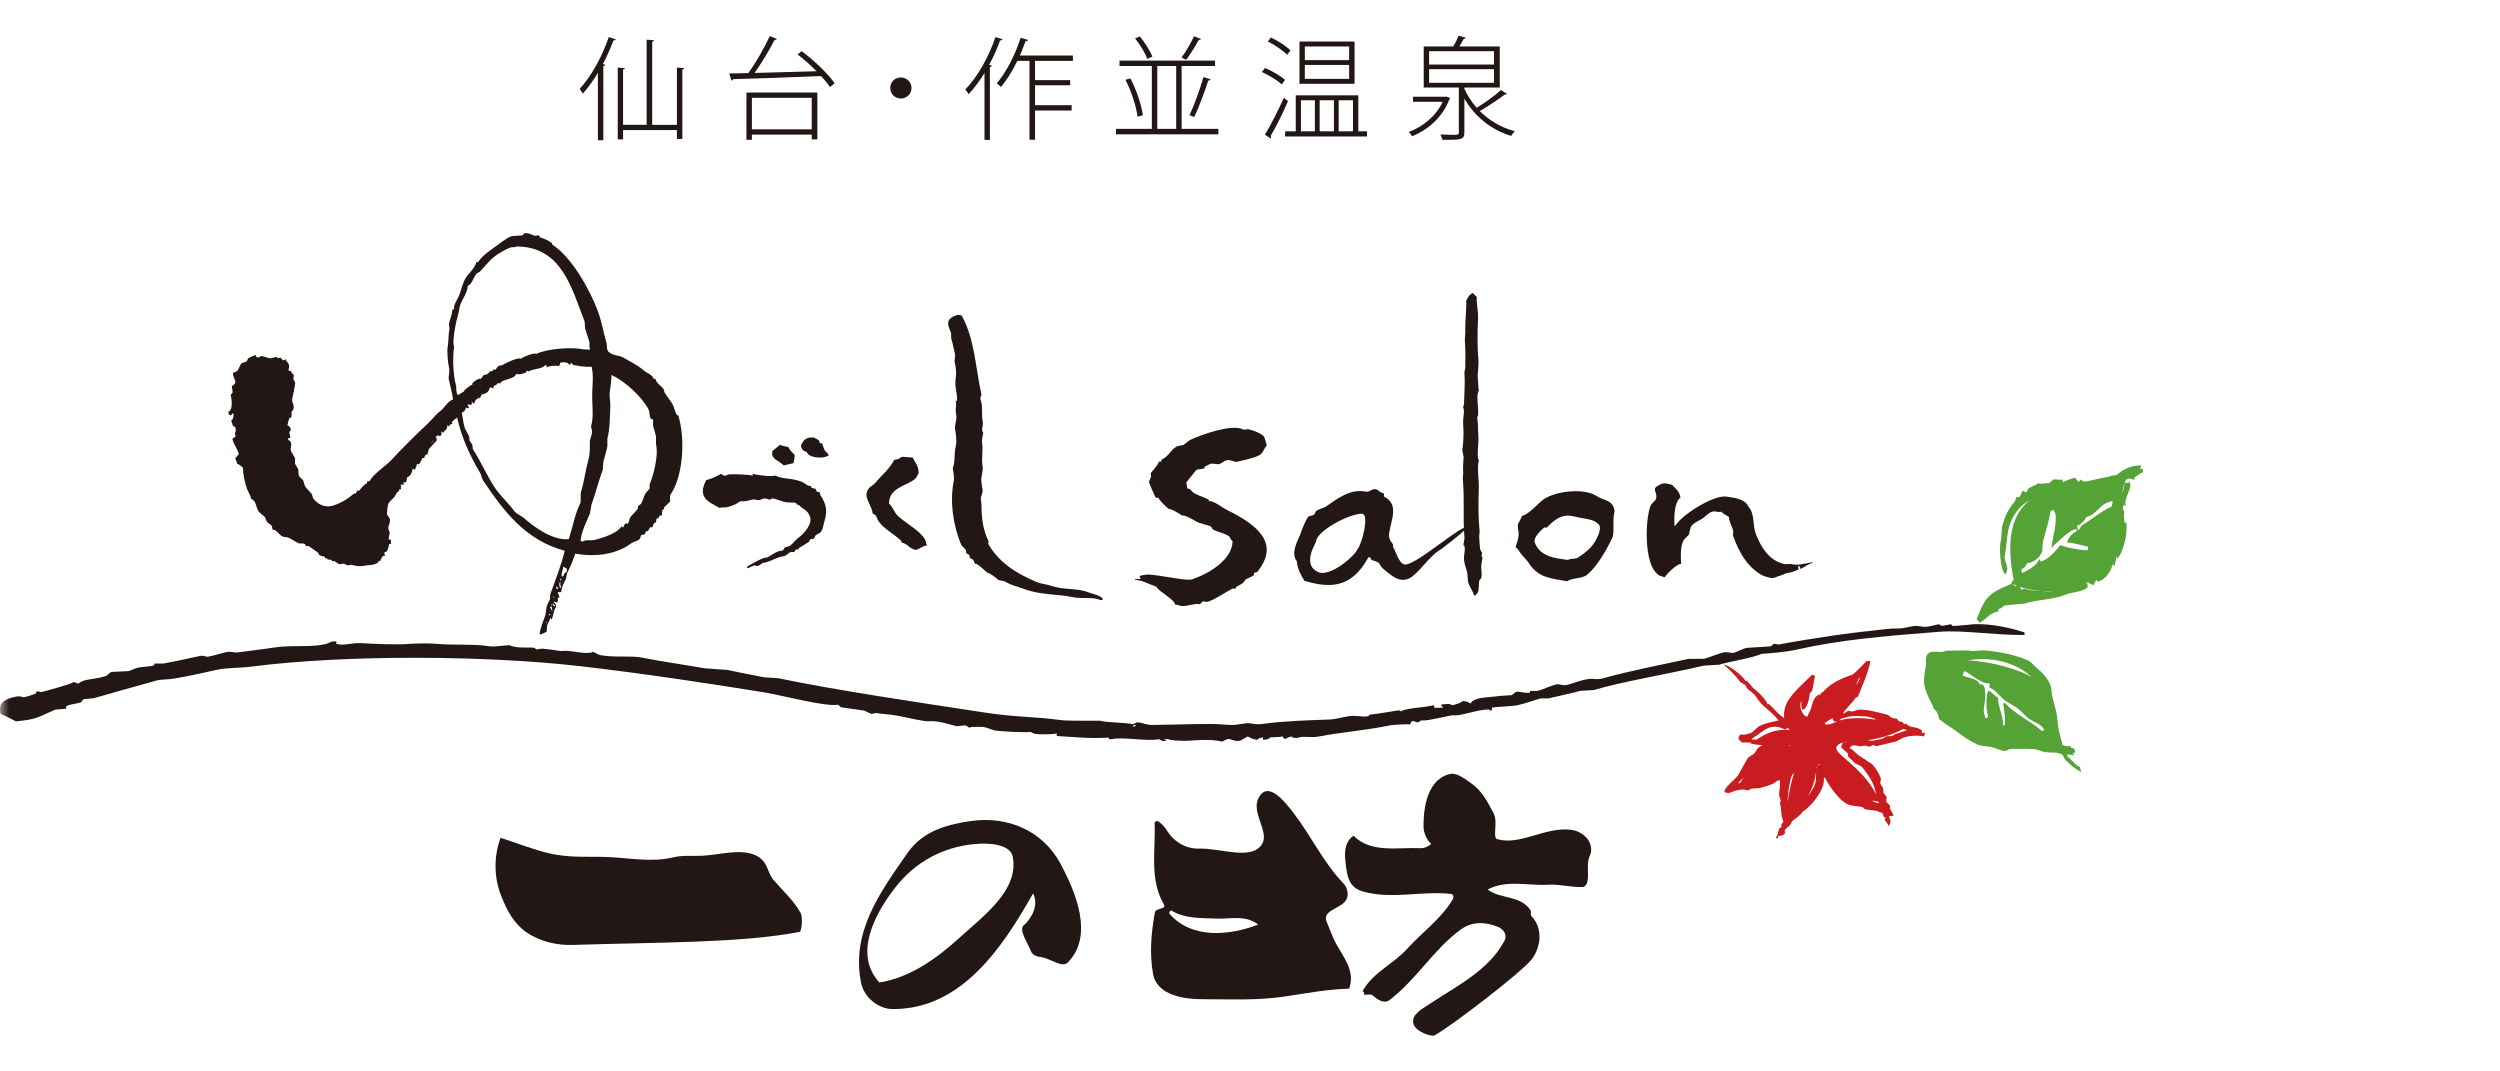 <svg width="140" height="60" viewBox="0 0 140 60" fill="none" xmlns="http://www.w3.org/2000/svg">
<mask id="mask0_2896_2274" style="mask-type:alpha" maskUnits="userSpaceOnUse" x="0" y="0" width="140" height="60">
<rect width="140" height="60" fill="#D9D9D9"/>
</mask>
<g mask="url(#mask0_2896_2274)">
<path d="M64.715 27.851C64.756 27.902 64.834 27.854 64.901 27.888C64.82 27.935 65.351 28.422 65.456 28.508C65.554 28.457 66.079 28.783 66.197 28.874C66.307 28.805 66.86 29.126 66.987 29.201C67.226 29.347 67.562 29.362 67.821 29.495C67.851 29.544 67.88 29.592 67.913 29.642C68.195 29.803 68.523 29.844 68.794 30.007C68.906 30.075 68.898 30.228 69.026 30.3C69.012 31.35 67.686 32.135 66.747 32.444C66.373 32.569 64.401 32.053 64.065 32.204C63.899 32.214 63.91 32.206 63.832 32.276C63.786 32.307 63.856 32.311 63.878 32.422H63.554V32.458C64.077 32.538 64.278 32.683 64.76 32.859C64.888 33.136 65.766 33.551 65.814 33.863C65.939 33.844 66.035 33.924 66.184 33.937C66.448 33.963 66.927 33.777 67.162 33.83H67.207C67.254 33.781 67.3 33.734 67.346 33.683C67.448 33.652 67.515 33.742 67.672 33.685C68.145 33.517 68.59 33.18 69.018 32.961H69.204V32.888C69.328 32.792 69.502 32.734 69.622 32.634C69.68 32.587 69.701 32.495 69.76 32.454C69.888 32.367 70.112 32.3 70.224 32.199V32.09C70.266 32.054 70.377 32.062 70.412 32.019C71.709 30.413 70.391 29.381 68.701 28.554C68.398 28.404 68.076 28.092 67.681 28.042V27.931C67.656 27.991 67.606 27.939 67.59 27.931C67.344 27.812 67.008 27.72 66.801 27.566C66.661 27.46 66.732 27.384 66.475 27.344C66.507 27.23 66.436 27.165 66.431 27.016C66.444 26.998 66.988 26.325 66.988 26.325C67.116 26.247 67.319 26.293 67.453 26.217V26.144C67.516 26.099 67.757 25.98 67.825 25.964C67.884 25.95 68.213 26.007 68.242 26.001C68.361 25.976 68.558 25.816 68.66 25.783C68.897 25.705 69.097 25.894 69.265 25.858C69.515 25.8 70.157 25.679 70.519 25.495C70.733 25.387 70.78 25.108 70.937 24.951C70.932 24.868 70.799 24.476 70.799 24.476C70.712 24.302 70.166 24.085 69.916 24.038C69.814 24.017 69.731 24.104 69.592 24.038C68.955 23.737 67.241 24.347 66.619 24.651C66.51 24.734 66.402 24.82 66.293 24.905C66.16 24.969 66 24.94 65.876 25.013C65.554 25.207 65.419 25.589 65.038 25.741V25.85C64.992 25.85 64.946 25.85 64.9 25.847C64.834 26.063 64.571 26.321 64.434 26.503C64.527 26.655 64.362 26.9 64.34 26.978C64.333 27.007 64.673 27.806 64.71 27.853" fill="#221714"/>
<path d="M81.964 25.575C81.947 25.78 81.915 26.198 81.942 26.474C81.942 26.486 81.912 26.775 81.918 26.835C82.024 28.066 81.912 28.883 82.009 30.114C82.017 30.227 81.934 30.444 81.963 30.562H82.009C82.079 30.931 81.923 31.101 82.009 31.505C82.041 31.665 82.137 31.918 82.168 32.09C82.204 32.284 82.178 32.52 82.237 32.673C82.328 32.907 82.472 33.101 82.558 33.347H82.628C82.667 33.269 82.723 33.236 82.765 33.167C82.829 33.01 82.81 32.649 82.835 32.538C82.856 32.448 82.933 32.427 82.951 32.358C83.01 32.139 82.927 31.813 82.951 31.641C82.966 31.516 83.005 31.394 83.02 31.191C83.091 31.136 82.926 31.25 82.972 31.141C83.014 31.034 82.926 31.095 82.992 31.02V30.931C82.848 30.905 83.061 30.766 82.902 30.831C82.858 30.575 82.848 30.321 82.834 30.067C82.842 29.963 82.851 29.856 82.858 29.752C82.781 28.974 82.784 28.189 82.813 27.37C82.831 26.868 82.701 26.173 82.814 25.799C82.813 25.75 82.772 25.691 82.767 25.664C82.728 25.403 82.78 24.957 82.789 24.765C82.808 24.454 82.756 23.976 82.768 23.777C82.751 23.641 82.738 23.508 82.721 23.373C82.736 23.342 82.752 23.312 82.768 23.283C82.805 22.961 82.706 22.326 82.746 22.071C82.752 22.032 82.811 21.892 82.814 21.846C82.823 21.692 82.757 21.76 82.792 21.666C82.776 21.457 82.761 21.247 82.747 21.036C82.764 20.879 82.817 20.278 82.792 20.094C82.727 19.613 82.732 18.482 82.771 17.848C82.793 17.467 82.665 16.911 82.702 16.636C82.64 16.565 82.551 16.5 82.495 16.41C82.305 16.457 82.204 16.638 82.104 16.857C82.151 16.974 82.034 18.037 82.058 18.433C82.072 18.688 82.017 18.975 82.034 19.152C82.07 19.538 82.066 20.148 82.055 20.589C82.055 20.692 82 20.761 82.009 20.902C82.043 21.367 82.009 21.998 81.984 22.61C81.979 22.758 81.931 22.721 81.938 22.833C82.041 22.974 81.914 23.421 81.938 23.733C81.98 24.302 81.946 24.796 81.889 25.215C81.914 25.334 81.938 25.455 81.96 25.574" fill="#221714"/>
<path d="M85.124 30.943C85.27 31.148 85.495 31.345 85.613 31.53C86.162 32.396 86.92 32.387 87.766 32.551C88.047 32.336 88.598 32.437 88.918 32.157C89.473 31.669 90.002 30.741 90.302 30.081C90.414 29.833 90.294 28.907 90.417 28.665C90.359 27.97 89.825 28.057 89.413 27.779C88.7 27.296 86.918 27.495 86.288 28.084C86.072 28.288 85.472 28.887 85.246 28.877C85.183 29.032 85.09 29.188 85.022 29.318C84.948 29.493 85.055 29.734 85.049 29.92C85.038 30.168 84.942 30.405 84.872 30.641C85.009 30.739 85.024 30.799 85.125 30.943M86.473 29.54C86.522 29.54 86.572 29.54 86.622 29.543C87.534 28.578 87.959 28.912 88.588 29.015C88.87 29.062 89.244 29.099 89.484 29.326C89.733 29.502 89.501 29.985 89.41 30.167C89.152 30.679 88.802 30.933 88.366 31.225C88.211 31.329 87.953 31.256 87.808 31.357C87.036 31.259 86.232 31.158 85.947 30.382C85.838 30.12 86.315 29.669 86.473 29.543" fill="#221714"/>
<path d="M73.052 32.529C74.343 32.902 75.644 33.041 76.629 31.21C76.978 31.239 76.582 31.274 76.849 31.36C76.849 31.406 77.061 31.407 77.061 31.45C77.281 31.485 77.279 31.708 77.449 31.843C77.887 32.191 78.314 32.65 78.898 32.399C79.378 32.19 80.064 31.133 80.569 30.844C80.755 30.74 81.78 29.912 81.805 29.881C81.918 29.731 82.041 29.713 82.184 29.625C82.159 29.55 82.176 29.582 82.145 29.537C81.842 29.365 79.214 31.737 78.644 31.608C78.324 31.536 78.158 30.84 77.997 30.608C78.109 30.418 77.691 30.321 77.802 29.807C77.899 29.126 78.371 28.23 77.499 27.806C77.501 27.748 77.503 27.689 77.504 27.633C77.269 27.591 77.239 27.465 77.09 27.41C76.849 27.32 76.717 27.572 76.508 27.533C75.58 27.353 74.906 27.93 74.247 28.368C74.081 28.479 73.856 28.489 73.704 28.619C73.653 28.665 73.629 28.791 73.576 28.834C73.476 28.861 73.381 28.889 73.284 28.917C73.123 29.074 72.903 29.672 72.854 29.822C72.743 30.169 72.232 30.929 72.622 31.428C72.63 31.808 72.903 32.31 73.052 32.529ZM76.284 28.769C76.698 28.827 76.263 30.482 76.03 30.733C75.911 31.088 74.647 32.207 73.924 32.074C72.791 31.701 73.738 30.341 73.697 30.327C73.729 29.729 75.568 28.758 76.284 28.768" fill="#221714"/>
<path d="M12.979 23.247V23.155H13.044C13.056 23.165 13.066 23.176 13.079 23.185C13.079 23.367 13.052 23.482 12.947 23.56C12.979 23.654 13.013 23.749 13.044 23.843C13.071 23.879 13.154 23.886 13.178 23.937C13.275 24.184 13.068 24.239 13.208 24.406C13.158 24.474 13.104 24.531 13.013 24.561C13.087 24.94 13.295 25.077 13.374 25.438C13.304 25.507 13.245 25.585 13.178 25.654C13.204 25.805 13.258 25.808 13.275 25.967C13.448 26.032 13.478 26.095 13.602 26.186C13.602 26.53 13.706 27.017 13.832 27.376C13.897 27.552 14.039 27.737 14.062 27.937C14.325 28.009 14.336 28.378 14.456 28.594C14.531 28.734 14.706 28.826 14.815 28.938C14.889 29.014 14.885 29.132 14.947 29.221C15.008 29.307 15.15 29.357 15.211 29.437C15.257 29.503 15.228 29.592 15.275 29.656C15.307 29.699 15.361 29.659 15.407 29.689C15.533 29.773 15.662 29.959 15.8 30.033C15.935 30.102 16.022 30.043 16.194 30.127C16.341 30.197 16.54 30.335 16.685 30.407C16.819 30.475 16.964 30.392 17.078 30.471C17.104 30.488 17.111 30.575 17.143 30.596C17.175 30.585 17.209 30.574 17.241 30.563C17.352 30.614 17.671 30.85 17.797 30.94C17.83 30.991 17.862 31.044 17.896 31.095C17.991 31.156 18.1 31.126 18.19 31.189C18.202 31.217 18.212 31.253 18.223 31.281C18.254 31.273 18.287 31.26 18.32 31.253V31.314C18.41 31.363 18.518 31.332 18.549 31.345C18.57 31.378 18.594 31.409 18.617 31.439C18.647 31.428 18.681 31.418 18.714 31.409C18.789 31.449 18.913 31.571 19.011 31.595C19.098 31.585 19.183 31.575 19.271 31.564C19.271 31.564 19.406 31.649 19.466 31.658C19.535 31.648 19.6 31.636 19.665 31.627C19.976 31.697 20.121 31.731 20.353 31.688C20.673 31.628 20.97 31.662 21.173 31.5C21.197 31.468 21.194 31.471 21.206 31.408H21.305C21.326 31.268 21.418 31.168 21.467 31.128H21.566C21.566 31.128 21.502 30.988 21.532 30.939C21.576 30.916 21.619 30.895 21.663 30.875C21.742 30.753 21.767 30.588 21.793 30.469H21.892V30.219H21.793C21.783 30.207 21.772 30.198 21.761 30.187C21.783 30.061 21.807 29.936 21.826 29.811C21.793 29.741 21.718 29.618 21.761 29.467C21.785 29.38 21.872 29.224 21.826 29.061C21.793 28.942 21.696 28.874 21.663 28.779C21.698 28.632 21.683 28.335 21.761 28.185C21.837 28.038 22.042 27.915 22.122 27.777C22.21 27.627 22.195 27.574 22.352 27.497V27.403H22.451V27.123C22.517 27.133 22.515 27.131 22.548 27.152H22.613C22.605 27.08 22.605 27.064 22.581 27.026V26.965C22.606 26.998 22.593 26.973 22.613 27.026C22.688 27.016 22.695 27.012 22.743 26.995C22.767 26.903 22.79 26.809 22.811 26.716C22.987 26.684 23.095 26.423 23.106 26.246C23.182 26.275 23.159 26.256 23.202 26.307C23.285 26.267 23.336 26.043 23.336 26.024C23.402 25.914 23.413 26.045 23.464 25.996C23.515 25.949 23.616 25.734 23.662 25.649H23.759C23.775 25.556 23.776 25.545 23.826 25.494C23.879 25.409 23.82 25.463 23.924 25.463C23.956 25.348 24.024 25.254 23.989 25.18C23.989 25.18 24.413 24.707 24.45 24.68C24.452 24.554 24.467 24.508 24.383 24.461C24.43 24.424 24.504 24.406 24.549 24.367H24.58C24.57 24.388 24.558 24.41 24.549 24.431C24.624 24.423 24.64 24.424 24.679 24.399C24.747 24.317 24.729 24.253 24.712 24.212V24.148C24.745 24.18 24.775 24.212 24.811 24.242C24.87 24.145 24.925 24.096 25.006 24.024C25.044 23.971 25.04 23.869 25.039 23.773C25.066 23.812 25.066 23.826 25.073 23.898C25.308 23.78 25.298 23.531 25.563 23.428C25.585 23.375 25.568 23.398 25.596 23.367C25.856 24.547 26.34 25.556 26.874 26.463C26.968 26.621 26.969 26.783 27.07 26.933C28.214 28.625 29.421 30.254 31.625 30.842C31.419 31.698 31.081 32.531 30.806 33.312V33.533C30.766 33.647 30.646 33.852 30.61 33.97C30.588 34.125 30.566 34.282 30.545 34.439C30.424 34.783 30.239 35.195 30.217 35.535C30.312 35.527 30.602 35.391 30.611 35.38C30.622 35.253 30.633 35.13 30.644 35.003C30.71 34.845 30.782 34.791 30.807 34.595C30.838 34.627 30.853 34.651 30.872 34.692C30.986 34.619 30.983 34.151 31.135 34.004C31.135 33.795 31.105 33.816 31.002 33.721C31.014 33.71 31.025 33.7 31.037 33.691C31.141 33.708 31.131 33.717 31.2 33.752C31.254 33.631 31.243 33.633 31.233 33.472H31.33C31.315 33.296 31.259 33.314 31.233 33.159H31.429C31.445 32.865 31.593 32.592 31.69 32.44C31.711 32.325 31.735 32.21 31.756 32.096C31.917 31.783 32.11 31.346 32.215 31C33.373 31.221 34.56 31.021 35.329 30.438C35.466 30.331 35.704 30.309 35.818 30.187C35.875 30.131 35.859 30.016 35.917 29.968C35.972 29.925 36.065 29.951 36.115 29.906C36.152 29.87 36.141 29.781 36.179 29.749H36.278C36.32 29.676 36.365 29.604 36.408 29.53H36.507C36.639 29.432 36.528 29.308 36.735 29.247C36.747 29.177 36.758 29.104 36.768 29.029H36.867C36.888 28.979 36.912 28.925 36.933 28.874H37.062C37.074 28.76 37.084 28.642 37.095 28.53H37.194V28.404C37.235 28.369 37.515 28.108 37.521 28.093C37.552 27.995 37.471 27.808 37.555 27.687C38.251 26.663 38.395 24.595 37.979 23.243C37.896 23.391 37.725 22.756 37.687 22.682C37.559 22.442 37.355 22.213 37.225 21.994C37.178 21.908 37.194 21.811 37.129 21.742C36.971 21.577 36.773 21.463 36.701 21.212H36.605C36.542 20.986 36.211 20.885 36.047 20.743C35.713 20.45 35.307 20.253 34.901 20.023C34.664 19.888 34.424 19.939 34.179 19.772C33.922 19.651 34.028 19.407 33.95 19.148C33.776 18.556 33.701 18.037 33.493 17.459C33.06 16.273 32.03 14.407 30.938 13.707C30.926 13.674 30.914 13.643 30.904 13.613C30.743 13.476 30.403 13.329 30.249 13.3C30.206 13.259 30.214 13.194 30.151 13.174C30.085 13.186 30.019 13.196 29.953 13.207C29.832 13.178 29.532 12.985 29.331 13.082C29.324 13.085 29.288 13.168 29.267 13.174C29.162 13.21 28.777 13.192 28.612 13.238C28.424 13.289 27.837 13.736 27.662 13.865C27.342 14.097 26.985 14.345 26.775 14.678H26.677C26.596 15.022 26.259 15.277 26.087 15.555C25.883 15.884 25.833 16.286 25.663 16.648C25.599 16.781 25.371 17.147 25.433 17.275C25.385 17.351 25.442 17.311 25.335 17.336C25.319 17.635 25.186 17.887 25.139 18.149C25.151 18.233 25.16 18.315 25.172 18.398C25.113 18.681 25.115 19.197 25.074 19.4C25.016 19.67 25.086 20.318 25.139 20.558C25.214 20.894 25.085 21.027 25.139 21.278C25.205 21.586 25.329 22.017 25.368 22.372C25.102 22.433 24.858 22.877 24.647 23.028C24.401 23.204 24.244 23.448 23.991 23.684C23.278 24.355 22.513 25.119 21.895 25.781C21.633 26.061 20.789 26.645 20.714 26.938C20.662 26.948 20.605 26.959 20.552 26.969V27.063C20.352 27.145 20.225 27.35 20.091 27.501C19.996 27.384 19.968 27.587 19.929 27.623C19.886 27.635 19.841 27.645 19.797 27.656C19.452 27.961 19.047 28.194 18.65 28.313C18.116 28.47 17.734 28.169 17.536 27.905C17.515 27.833 17.493 27.759 17.47 27.687C17.364 27.527 17.178 27.389 17.076 27.217C17.043 27.113 17.012 27.009 16.979 26.905C16.925 26.826 16.794 26.745 16.75 26.654C16.685 26.518 16.75 26.396 16.685 26.248C16.653 26.178 16.544 26.031 16.52 25.966V25.653C16.485 25.575 16.316 25.317 16.291 25.248C16.24 25.1 16.374 24.872 16.257 24.715C16.211 24.651 16.163 24.696 16.128 24.59C16.155 24.557 16.14 24.582 16.161 24.528H16.258C16.25 24.352 16.134 24.18 16.292 24.09C16.275 23.926 16.207 23.873 16.096 23.81C16.104 23.746 16.182 23.456 16.195 23.434C16.216 23.398 16.307 23.389 16.327 23.34V23.06C16.333 23.043 16.416 22.966 16.424 22.933C16.51 22.653 16.342 22.585 16.358 22.372C16.366 22.269 16.56 21.523 16.523 21.403C16.516 21.385 16.433 21.256 16.424 21.214C16.435 21.151 16.447 21.089 16.457 21.026C16.425 20.922 16.324 20.919 16.294 20.775H16.195C16.183 20.765 16.174 20.754 16.162 20.745C16.165 20.659 16.165 20.599 16.195 20.556C16.187 20.262 16.049 20.331 15.998 20.119C15.952 20.129 15.886 20.189 15.868 20.182C15.821 20.164 15.742 20.043 15.703 20.027C15.649 20.038 15.595 20.048 15.54 20.058C15.528 20.038 15.518 20.015 15.507 19.995C15.421 19.976 15.207 20.079 15.08 20.058C14.864 20.023 14.635 19.841 14.491 20.027C14.388 20.009 14.395 19.999 14.326 19.963V19.87C14.29 19.879 13.906 20.052 13.901 20.058C13.859 20.105 13.857 20.214 13.802 20.245C13.68 20.319 13.589 20.266 13.508 20.37C13.341 20.589 13.408 20.804 13.048 20.872C13.001 21.19 13.407 21.388 12.982 21.621C12.98 21.736 13.047 21.921 13.015 21.998C12.979 22.069 12.985 22.055 12.917 22.091C12.959 22.304 13.08 22.944 12.786 23.06C12.798 23.177 12.812 23.177 12.849 23.246H12.982L12.979 23.247ZM30.607 34.883H30.574V34.822H30.607V34.883ZM30.869 33.821H30.901V33.882H30.869V33.821ZM30.805 34.445H30.737V34.384H30.805V34.445ZM30.805 34.009C30.826 33.987 30.851 33.966 30.869 33.945C30.944 34.028 30.899 34.109 30.936 34.225C30.867 34.169 30.86 34.075 30.803 34.008M31.067 33.882V33.946H31C30.968 33.876 30.95 33.856 30.936 33.757C30.992 33.811 30.981 33.846 31.067 33.882ZM31.034 33.507C31.008 33.474 31.013 33.478 31 33.413H31.034V33.507ZM31.262 32.977C31.22 32.965 31.175 32.955 31.133 32.941C31.145 32.915 31.152 32.883 31.164 32.849C31.197 32.87 31.23 32.892 31.262 32.914V32.975V32.977ZM31.394 32.915V32.941C31.295 32.823 31.3 32.712 31.361 32.569C31.42 32.676 31.328 32.758 31.427 32.85C31.405 32.905 31.42 32.88 31.394 32.915ZM31.428 32.509C31.348 32.462 31.39 32.515 31.362 32.412H31.428V32.509ZM31.753 31.976C31.68 32.111 31.581 32.054 31.557 32.256C31.524 32.266 31.492 32.278 31.459 32.289V32.256C31.427 32.133 31.519 31.905 31.557 31.726C31.631 31.769 31.669 31.818 31.753 31.848C31.741 31.938 31.723 31.913 31.753 31.974M33.754 26.314C33.764 26.168 33.776 26.023 33.785 25.876C33.859 25.648 33.939 25.291 34.014 25.001V24.564C34.158 24.001 34.146 23.448 34.179 22.75C34.19 22.495 34.113 22.209 34.146 21.968C34.196 21.616 34.236 21.326 34.244 20.999C34.968 21.329 35.913 22.176 36.31 22.909C36.401 23.078 36.341 23.25 36.44 23.439C36.457 23.47 36.559 23.479 36.572 23.503V23.847C36.619 23.998 36.688 24.242 36.735 24.441V24.879C36.895 25.502 36.586 26.628 36.377 27.132V27.35C36.335 27.442 36.195 27.544 36.146 27.63C36.037 27.828 36.013 28.043 35.885 28.225C35.831 28.267 35.775 28.31 35.722 28.351V28.476C35.622 28.649 35.403 28.804 35.295 28.976C35.227 29.084 35.242 29.231 35.163 29.32C35.092 29.347 35.125 29.345 35.065 29.289C34.984 29.359 34.931 29.415 34.902 29.539C34.831 29.51 34.854 29.513 34.804 29.478C34.544 29.871 33.846 30.086 33.331 30.23C33.097 30.294 32.848 30.197 32.64 30.322C32.566 30.312 32.561 30.31 32.51 30.291C32.561 29.754 32.848 29.209 33.034 28.757C33.067 28.581 33.1 28.403 33.132 28.227C33.359 27.632 33.527 26.89 33.756 26.318M33.164 22.343C33.179 22.906 33.241 23.382 33.099 23.874C33.12 23.978 33.142 24.083 33.164 24.187C33.141 24.349 33.03 24.631 33.031 24.717C33.031 24.969 33.05 25.384 32.965 25.688C32.778 26.362 32.728 26.913 32.541 27.533C32.495 27.681 32.537 28.103 32.507 28.16C32.201 28.749 32.07 29.525 31.852 30.192C30.923 30.288 29.841 29.453 29.33 29.003C29.198 28.886 28.906 28.764 28.806 28.628C28.466 28.158 28.006 27.76 27.692 27.283C27.246 26.602 26.933 25.838 26.48 25.155C26.47 25.072 26.459 24.99 26.449 24.906C26.421 24.845 26.308 24.706 26.284 24.656V24.467C26.226 24.313 26.077 24.111 26.02 23.937C25.928 23.65 25.918 23.336 25.858 23.122C25.973 23.048 26.073 22.993 26.086 22.811C26.138 22.846 26.113 22.846 26.185 22.872C26.218 22.847 26.193 22.862 26.251 22.841C26.235 22.747 26.234 22.736 26.185 22.686V22.653C26.309 22.67 26.277 22.606 26.35 22.686C26.46 22.627 26.421 22.602 26.416 22.498C26.495 22.544 26.451 22.491 26.48 22.592H26.546C26.575 22.528 26.634 22.448 26.612 22.436C26.633 22.382 26.727 22.339 26.806 22.28C26.819 22.269 26.829 22.258 26.841 22.248V22.312H26.873C26.91 22.209 26.98 22.108 27.006 22.06C27.036 22.068 27.018 22.05 27.036 22.093C27.217 22.013 27.379 21.976 27.43 21.685C27.496 21.706 27.561 21.728 27.627 21.746V21.716C27.638 21.706 27.649 21.695 27.661 21.685H27.627C27.661 21.562 27.812 21.591 27.889 21.435C27.959 21.461 27.936 21.461 27.988 21.496C28.13 21.191 28.806 21.277 28.906 20.934C29.063 20.994 29.222 20.951 29.428 20.87C29.506 20.842 29.445 20.82 29.525 20.745C29.549 20.766 29.571 20.786 29.592 20.806C29.823 20.651 30.425 20.663 30.542 20.433C30.628 20.468 30.585 20.453 30.607 20.558C30.78 20.496 31.073 20.457 31.296 20.494C31.371 20.386 31.367 20.451 31.362 20.307C31.45 20.307 31.514 20.305 31.558 20.276C31.72 20.322 31.786 20.276 31.885 20.433C31.959 20.396 31.935 20.387 31.984 20.339V20.309C32.089 20.358 31.984 20.326 32.051 20.403C32.188 20.489 32.942 20.578 33.13 20.528C33.269 21.143 33.142 21.655 33.166 22.343M25.661 17.588C25.729 17.369 25.711 17.223 25.79 17.026C25.908 16.739 26.207 16.32 26.184 16.025C26.238 15.982 26.293 15.941 26.348 15.9C26.482 15.72 26.543 15.52 26.674 15.337C26.719 15.276 26.822 15.263 26.872 15.212C27.18 14.894 27.449 14.52 27.82 14.273C28.035 14.132 28.337 13.951 28.575 13.867C28.756 13.803 28.777 13.892 28.905 13.803C31.466 13.8 32.01 16.144 32.736 17.996C32.748 18.13 32.759 18.265 32.767 18.401C32.833 18.615 32.939 18.909 32.997 19.12C33.033 19.249 32.975 19.407 33.03 19.497V19.591C32.931 19.554 32.773 19.588 32.636 19.558C32.05 19.436 30.726 19.503 30.048 19.81C29.847 19.752 29.322 19.975 29.164 20.09C28.997 19.997 28.326 20.326 28.147 20.434C28.068 20.483 27.999 20.451 27.919 20.495C27.847 20.538 27.79 20.671 27.723 20.717C27.691 20.705 27.658 20.696 27.625 20.684C27.615 20.717 27.603 20.748 27.592 20.778H27.495C27.412 20.821 27.342 20.921 27.265 20.964C27.212 20.976 27.156 20.986 27.101 20.997C27.03 21.037 26.994 21.154 26.936 21.216C26.899 21.177 26.74 21.237 26.674 21.28C26.637 21.304 26.47 21.431 26.447 21.466V21.56C26.405 21.509 26.093 21.781 26.02 21.84C26.009 21.85 25.999 21.862 25.989 21.872H26.02C25.99 21.951 25.771 22.026 25.661 22.123C25.512 22.03 25.58 21.753 25.529 21.56C25.376 20.979 25.335 20.069 25.43 19.402C25.292 19.148 25.566 17.88 25.661 17.588ZM25.136 23.686H25.168V23.752H25.136V23.686ZM24.219 24.687H24.284C24.25 24.759 24.228 24.755 24.185 24.814H24.152C24.177 24.739 24.186 24.742 24.219 24.687Z" fill="#221714"/>
<path d="M25.152 23.753V23.688" stroke="#221714" stroke-width="0.35"/>
<path d="M45.089 25.283C45.125 25.305 45.122 25.301 45.188 25.313C45.259 25.653 46.127 25.696 46.334 25.532H46.401C46.376 25.339 46.285 25.36 46.204 25.249C46.112 25.127 46.089 24.915 46.039 24.841C46.01 24.801 45.951 24.844 45.909 24.812C45.869 24.78 45.909 24.724 45.876 24.686C45.806 24.601 45.669 24.567 45.582 24.5C45.379 24.493 45.224 24.502 45.122 24.592C44.971 24.65 44.959 24.801 44.86 24.906C44.862 24.99 44.862 25.05 44.892 25.094C44.928 25.184 45.001 25.245 45.088 25.283" fill="#221714"/>
<path d="M24.284 24.688H24.219C24.186 24.744 24.177 24.741 24.153 24.814H24.185C24.227 24.755 24.25 24.759 24.284 24.688Z" fill="#221714"/>
<path d="M43.878 26.063C44.063 26.023 44.249 25.98 44.436 25.938C44.457 25.773 44.504 25.687 44.502 25.469C44.374 25.357 44.216 25.186 44.139 25.031C44.006 25.004 43.768 24.964 43.682 24.906C43.551 25.018 43.392 25.151 43.258 25.25C43.247 25.369 43.218 25.437 43.258 25.5C43.316 25.756 43.714 25.847 43.878 26.063Z" fill="#221714"/>
<path d="M40.306 28.442C40.377 28.507 40.322 28.395 40.405 28.409C40.651 28.456 40.955 28.344 41.223 28.223C41.279 28.198 41.443 28.053 41.519 28.068C41.724 28.103 41.959 28.014 42.14 27.974C42.245 27.949 42.359 28.013 42.501 28.005C42.613 27.999 42.714 27.907 42.831 27.911C42.911 27.914 43.002 27.965 43.092 27.975C43.212 27.988 43.192 27.892 43.289 27.911C43.509 27.961 43.828 28.098 44.042 28.13C44.156 28.147 44.528 28.133 44.566 28.163C44.658 28.232 44.581 28.267 44.763 28.288C44.797 28.427 45.229 28.55 45.32 28.851C45.585 29.291 44.992 29.914 44.73 30.101C44.563 30.218 44.43 30.412 44.271 30.538C44.183 30.61 43.978 30.639 43.944 30.663C43.911 30.717 43.878 30.77 43.847 30.821C43.748 30.842 43.648 30.863 43.55 30.883C43.366 30.972 43.138 31.122 42.959 31.224C42.797 31.16 41.986 31.637 41.844 31.728V31.821C42.015 31.799 42.04 31.716 42.239 31.666C42.314 31.645 42.372 31.715 42.435 31.696C42.52 31.671 42.662 31.563 42.729 31.508C42.81 31.567 43.445 31.276 43.646 31.197C43.761 31.152 43.905 31.171 44.006 31.103C44.068 31.062 44.201 30.945 44.27 30.916H44.466C44.507 30.89 44.55 30.781 44.596 30.759C44.629 30.77 44.662 30.781 44.694 30.79C44.707 30.759 44.716 30.726 44.728 30.697C44.923 30.572 45.093 30.48 45.284 30.353C45.334 30.321 45.34 30.231 45.383 30.196C45.448 30.185 45.514 30.175 45.579 30.164C45.626 30.128 45.63 30.015 45.678 29.976C45.77 29.904 45.902 29.863 45.94 29.82C46.096 29.638 46.088 29.462 46.168 29.194C46.362 28.573 46.251 28.193 45.94 27.724C45.929 27.674 45.918 27.621 45.907 27.567C45.853 27.557 45.799 27.546 45.743 27.537C45.722 27.486 45.701 27.433 45.678 27.382C45.603 27.331 45.524 27.364 45.448 27.318C45.436 27.288 45.426 27.257 45.416 27.224C45.361 27.214 45.307 27.204 45.25 27.193C45.142 27.137 45.01 27.019 44.889 26.974C44.312 26.753 43.849 26.849 43.414 26.632C43.235 26.714 42.37 26.603 42.171 26.535C42.16 26.568 42.148 26.596 42.136 26.632C42.055 26.589 41.065 26.535 40.795 26.568C40.725 26.576 40.674 26.664 40.533 26.632C40.483 26.617 40.417 26.548 40.371 26.535C40.234 26.639 39.74 26.858 39.55 26.879C39.047 27.843 39.618 28.083 40.304 28.444" fill="#221714"/>
<path d="M49.204 29.197C49.517 29.63 50.065 29.906 50.451 30.27C50.485 30.311 50.477 30.306 50.492 30.391C50.808 30.427 50.934 30.728 51.241 30.786C51.431 30.822 51.608 30.573 51.907 30.546C51.889 30.464 51.896 30.47 51.866 30.427C51.821 29.841 50.553 29.23 50.2 28.801C50.051 28.618 49.974 28.353 49.785 28.205C49.777 27.294 50.829 27.194 51.241 26.817C51.351 26.735 51.365 26.604 51.449 26.5C51.435 26.059 51.243 25.92 51.117 25.625C50.801 25.608 50.671 25.576 50.493 25.586C50.366 25.673 50.311 25.736 50.079 25.746C49.834 26.248 49.315 26.67 49.039 27.016C48.87 27.229 48.626 27.245 48.541 27.571C48.423 27.899 48.834 28.355 48.873 28.761C49.111 28.828 49.082 29.026 49.206 29.197" fill="#221714"/>
<path d="M61.744 33.579H61.777C61.686 33.347 61.216 33.271 60.957 33.173C60.287 32.909 59.623 33.063 58.828 32.794C58.588 32.716 58.3 32.7 58.01 32.578C56.828 32.072 55.94 31.472 55.355 30.483C55.321 30.425 55.379 30.342 55.355 30.294C55.066 29.72 54.964 29.079 54.962 28.261C54.962 28.138 54.916 27.961 54.928 27.885C54.946 27.775 55.045 27.548 55.027 27.448C54.994 27.255 54.928 26.9 54.962 26.728C54.986 26.595 55.058 26.28 55.027 26.133C54.946 25.764 55.068 25.211 54.994 24.759C54.965 24.577 55.073 24.29 55.06 24.226C54.916 24.07 55.089 23.843 55.027 23.571C54.969 23.309 55.023 22.821 54.962 22.567C54.956 22.538 54.895 22.316 54.896 22.287C54.916 22.226 54.94 22.162 54.962 22.099C54.645 20.719 54.584 18.946 53.847 17.66C53.772 17.649 53.696 17.639 53.62 17.627C53.535 17.684 53.402 17.695 53.324 17.753C52.907 18.028 53.164 18.324 53.257 18.658C53.285 18.752 53.237 18.886 53.29 19.034C53.351 19.204 53.425 19.622 53.489 19.879C53.477 20.004 53.467 20.128 53.453 20.253C53.506 20.384 53.576 20.891 53.519 21.191C53.43 21.664 53.656 22.162 53.585 22.445C53.563 22.455 53.542 22.466 53.519 22.476C53.583 22.662 53.5 22.928 53.519 23.039C53.544 23.178 53.569 23.383 53.552 23.477C53.517 23.657 53.453 23.909 53.488 24.071C53.523 24.243 53.596 24.712 53.518 25.009C53.423 25.374 53.505 25.816 53.355 26.228C53.384 26.346 53.444 26.773 53.421 26.884C53.162 28.093 53.394 29.458 53.815 30.483C53.861 30.591 54.019 30.687 54.077 30.795C54.12 30.873 54.094 30.966 54.108 30.98C54.161 31.013 54.218 31.044 54.272 31.074C54.311 31.128 54.301 31.225 54.305 31.232C54.348 31.283 54.456 31.303 54.501 31.357C54.563 31.429 54.547 31.492 54.599 31.576C54.663 31.468 55.285 32.076 55.288 32.078C55.359 32.031 55.825 32.39 55.911 32.483C55.911 32.483 56.235 32.534 56.303 32.577C56.607 32.77 56.964 32.84 57.352 32.983C58.313 33.34 59.097 33.239 60.138 33.45C60.55 33.536 61.304 33.419 61.612 33.608C61.687 33.6 61.706 33.6 61.743 33.578" fill="#221714"/>
<path d="M32.66 27.645V27.689H32.756C32.707 27.652 32.744 27.671 32.66 27.645Z" fill="#221714"/>
<path d="M100.324 31.585C100.247 31.563 100.037 31.622 99.859 31.573C99.029 31.342 98.623 30.631 98.34 29.939C98.125 29.405 98.292 28.794 97.907 28.364C97.719 27.927 97.11 27.88 96.681 27.809C96.002 27.698 94.215 28.791 93.823 29.435C93.804 29.438 93.787 29.438 93.769 29.439C93.746 28.868 93.761 28.151 94.109 27.856C94.026 27.469 93.844 27.383 93.642 27.156C93.505 27.117 93.165 26.983 92.923 27.16C92.409 27.388 92.871 27.557 92.728 27.952C92.69 28.056 92.485 28.2 92.446 28.295C92.116 29.047 92.065 31.547 92.798 32.125C92.883 32.247 93.062 32.28 93.225 32.324C93.381 32.084 93.899 31.589 94.144 31.571C94.113 31.065 94.098 30.588 94.296 30.23C94.392 30.13 94.487 30.033 94.583 29.933C94.613 29.859 94.628 29.554 94.748 29.417C94.897 29.249 95.201 29.144 95.385 29.005C95.526 28.897 95.7 28.69 95.924 28.644C96.088 28.611 96.204 28.705 96.388 28.656C96.492 28.759 96.689 28.881 96.822 28.946C96.819 29.169 96.95 29.395 97.03 29.619C97.101 29.809 97.023 29.92 97.064 30.031C97.38 30.919 97.817 31.675 98.548 32.139C98.707 32.246 98.85 32.279 99.013 32.328C99.188 32.383 99.279 32.379 99.394 32.346C99.425 32.314 99.54 32.303 99.573 32.271C99.677 32.248 99.653 32.234 99.692 32.246C99.724 32.195 99.73 32.305 99.743 32.209C99.944 32.177 99.88 32.152 99.901 32.144C100.076 32.077 100.263 32.077 100.477 31.994C100.619 31.94 100.528 31.958 100.715 31.892C100.694 31.785 100.751 31.841 100.703 31.79C100.701 31.759 100.699 31.729 100.695 31.697C100.802 31.709 100.797 31.701 100.854 31.733C100.871 31.733 100.746 31.671 100.764 31.671C100.734 31.701 100.84 31.794 100.809 31.826C100.811 31.858 100.844 31.824 100.847 31.855C101.057 31.759 101.311 31.536 101.516 31.536C101.494 31.443 101.34 31.533 101.089 31.557C100.822 31.618 100.561 31.657 100.325 31.588" fill="#221714"/>
<path d="M30.799 47.794C31.977 48.069 33.083 47.938 34.216 48.002C35.377 48.069 36.553 48.291 37.712 48.008C38.26 47.879 38.8 47.948 39.305 47.923C40.301 47.878 41.671 47.444 42.5 48.002C43.034 48.361 42.962 48.876 43.339 49.303C43.843 49.885 44.445 50.428 44.825 51.108C44.98 51.383 44.888 52.169 44.782 52.186C41.481 52.817 36.938 52.762 32.035 52.917C31.22 52.939 30.278 52.748 29.5 52.221C28.761 51.717 28.396 50.978 28.097 50.249C27.665 49.207 27.627 48.024 28.032 46.916C28.95 47.214 29.812 47.565 30.797 47.797" fill="#221714"/>
<path d="M54.575 47.268C52.764 47.438 51.231 48.29 50.123 49.715C48.992 51.171 47.782 53.427 49.245 55.018C50.928 54.76 52.439 53.691 53.697 52.543C55.087 51.279 57.066 49.856 56.715 47.985C56.587 47.273 55.404 47.189 54.576 47.268M54.332 45.985C56.481 45.661 58.404 46.566 59.368 48.333C60.276 50.02 61.247 52.396 59.81 53.888C59.47 54.249 58.822 53.637 58.217 53.585C58.06 53.568 57.813 53.476 57.738 53.277C57.572 52.818 57.024 52.077 57.33 51.815C57.728 51.485 58.206 50.689 57.852 50.033C56.149 53.041 53.833 56.548 49.968 56.506C49.207 56.5 48.371 55.872 48.212 54.998C47.678 52.203 49.232 50.032 50.839 47.741C51.669 46.567 52.938 46.191 54.331 45.982" fill="#221714"/>
<path d="M68.156 51.442C67.289 51.403 66.386 51.468 65.589 50.987C65.558 50.975 65.427 51.102 65.502 51.184C66.752 52.593 68.821 52.4 70.456 51.778C69.764 51.224 68.93 51.468 68.154 51.442M65.382 46.558C65.798 47.202 66.476 47.549 67.188 47.522C68.372 47.496 70.081 48.196 70.666 47.282C71.102 46.619 70.095 45.554 70.448 44.758C70.956 43.618 71.953 44.887 72.467 45.565C73.471 46.89 74.102 48.292 75.26 49.503C75.435 49.696 75.55 50.08 75.398 50.373C75.126 50.896 74.004 50.957 74.296 51.624C74.453 52.001 74.611 52.441 74.781 52.774C75.209 53.579 75.923 54.371 75.55 55.364C74.322 55.396 73.149 55.629 71.909 55.809C70.352 56.038 68.825 55.955 67.308 55.955C66.349 55.955 64.784 55.753 64.572 54.542C64.365 53.381 64.465 52.256 64.676 51.087C64.721 50.846 65.338 50.923 65.182 50.654C64.349 49.237 64.726 47.596 64.657 46.103C64.651 46.023 64.778 45.935 64.871 45.999C65.082 46.153 65.244 46.325 65.382 46.56" fill="#221714"/>
<path d="M79.552 47.497C79.797 47.505 79.973 47.393 80.148 47.265C79.882 47.01 79.736 46.648 79.72 46.337C79.694 45.166 79.973 43.556 81.27 43.334C81.573 43.28 82.071 43.624 82.452 43.91C83.038 44.347 83.319 44.95 83.643 45.544C83.903 46.031 83.561 46.915 83.844 46.994C85.138 47.356 86.471 46.321 87.917 46.461C88.751 46.537 89.318 47.272 89.031 47.922C88.804 48.434 89.019 48.929 88.874 49.452C88.84 49.55 88.73 49.666 88.641 49.673C87.988 49.698 87.323 49.504 86.713 49.544C85.58 49.619 84.391 49.242 83.308 49.813C84.029 50.365 85.152 50.122 85.714 50.978C85.769 51.06 85.692 51.239 85.754 51.293C86.416 51.977 86.3 53.007 85.793 53.7C85.282 54.399 81.155 57.56 80.315 57.99C80.196 58.055 79.264 57.804 79.148 57.316C79.029 56.804 79.639 56.503 80.067 56.215C81.676 55.156 83.357 54.337 84.249 52.689C84.418 52.384 84.228 52.05 83.903 51.911C83.151 51.603 82.419 51.596 81.778 52.069C80.228 53.23 79.344 54.831 77.81 56.004C77.529 56.226 77.164 56.004 76.861 55.736C76.766 55.654 76.559 55.71 76.393 55.71C76.431 55.599 76.302 55.509 76.312 55.492C76.874 54.464 78.007 54.004 78.795 53.139C79.658 52.186 80.681 51.48 81.349 50.376C81.406 50.279 81.425 50.078 81.25 50.06C79.57 49.876 77.923 50.392 76.281 49.911C75.491 49.673 75.422 48.957 75.352 48.301C75.289 47.781 75.267 47.19 75.795 46.8C76.794 47.796 78.267 47.439 79.552 47.498" fill="#221714"/>
<path d="M119.999 26.255C119.949 26.252 119.897 26.255 119.846 26.255C119.877 26.17 119.856 26.208 119.897 26.154C119.895 26.125 119.897 26.091 119.897 26.061C119.302 26.054 118.894 26.3 118.518 26.603C118.481 26.611 118.444 26.617 118.406 26.625C118.329 26.608 118.228 26.639 118.132 26.681C117.751 26.759 117.299 26.854 116.818 26.964C116.693 26.968 116.589 26.938 116.516 26.849C116.467 26.892 116.445 26.934 116.412 26.995C116.342 26.927 116.267 26.826 116.207 26.751C116.009 26.78 115.62 26.952 115.54 26.998C115.502 26.944 115.507 26.953 115.49 26.85C115.343 26.897 115.098 26.822 114.977 26.853C114.909 26.918 114.84 26.985 114.772 27.047C114.679 27.078 114.454 27.05 114.259 27.098C114.208 27.081 114.158 27.065 114.106 27.049V27.098C113.976 27.167 113.624 27.321 113.595 27.344C113.554 27.376 113.529 27.518 113.494 27.541C113.397 27.601 113.326 27.469 113.287 27.491C113.183 27.553 113.176 27.767 113.08 27.833C113.031 27.833 112.98 27.836 112.93 27.836C112.856 27.886 112.887 28.012 112.828 28.079C112.479 28.478 112.272 28.899 112.114 29.501C112.096 29.728 112.078 29.957 112.061 30.185C111.932 30.701 112.018 31.865 112.271 32.141V32.192C112.615 31.77 112.194 31.483 112.268 31.114C112.391 30.516 112.366 29.836 112.574 29.304C112.828 28.647 113.214 28.258 113.671 28.008C112.512 28.9 112.387 30.573 112.762 32.453L112.623 32.661C112.623 32.661 112.638 32.669 112.666 32.683C111.368 33.224 111.19 33.378 110.687 34.689C110.787 34.757 110.795 34.753 110.84 34.883C111.239 34.69 111.412 34.306 111.916 34.245V34.099C112.144 34.063 112.138 33.958 112.272 33.902C112.632 33.869 112.989 33.837 113.349 33.801C114.146 33.572 115.088 33.558 115.653 33.307C116.01 33.152 116.532 33.178 116.885 32.914C116.947 32.807 116.905 32.806 116.882 32.67C116.901 32.652 116.915 32.638 116.934 32.621C117.099 32.726 117.052 32.703 117.244 32.767C117.291 32.658 117.345 32.563 117.398 32.472C117.439 32.523 117.416 32.486 117.449 32.57C117.893 32.506 118.217 31.971 118.3 31.63C118.313 31.612 118.325 31.594 118.337 31.573C118.358 31.612 118.362 31.646 118.37 31.737C118.468 31.612 118.481 31.348 118.522 31.149C118.561 31.203 118.555 31.196 118.573 31.297C118.901 30.899 119.107 30.011 119.083 29.583V29.242C119.01 29.268 118.995 29.27 118.977 29.285C118.968 29.156 118.954 29.029 118.938 28.899C118.963 28.723 118.967 28.58 118.888 28.52C118.884 28.498 118.883 28.477 118.88 28.456C118.894 28.276 118.893 28.309 119.029 28.31C118.942 27.787 119.483 27.325 119.23 26.94V26.891C119.184 26.985 119.211 26.926 119.233 27.037C119.147 27.037 119.068 27.037 118.984 27.039C119.005 26.978 119.028 26.923 119.05 26.871C119.129 26.836 119.192 26.81 119.23 26.796C119.286 26.773 119.453 26.89 119.539 26.843V26.745C119.667 26.637 119.838 26.518 120 26.45C119.997 26.385 119.997 26.319 119.997 26.256M112.835 32.824C112.793 32.784 112.749 32.742 112.706 32.703C112.76 32.728 112.841 32.764 112.944 32.803C112.901 32.815 112.866 32.834 112.835 32.824ZM113.346 32.97C113.297 32.987 113.245 33.003 113.194 33.02C113.167 32.969 113.14 32.916 113.114 32.866C113.411 32.964 113.827 33.066 114.324 33.091C114.042 33.081 113.781 33.083 113.347 32.97M114.632 33.116C114.537 33.104 114.455 33.099 114.374 33.095C114.44 33.098 114.505 33.099 114.574 33.099C114.707 33.096 114.818 33.099 114.922 33.102C114.807 33.118 114.707 33.124 114.632 33.116ZM115.394 30.521C115.085 30.859 114.766 31.302 114.267 31.453C114.249 31.35 114.255 31.359 114.217 31.306C114.005 31.703 113.665 31.882 113.243 32.09C113.217 32.016 113.21 32.008 113.192 31.894C113.333 31.811 113.453 31.733 113.499 31.552C113.803 31.517 114.16 31.286 114.267 31.062C114.441 30.861 114.338 30.592 114.419 30.278C114.561 29.737 114.753 29.182 114.826 28.612C115.031 28.594 114.935 28.481 115.031 28.612C115.292 28.981 114.93 30.159 114.882 30.669H114.932C114.932 30.65 114.932 30.633 114.932 30.619C115.191 30.401 115.965 29.595 116.266 29.637C116.304 29.687 116.283 29.651 116.316 29.737C116.081 29.831 115.818 30.106 115.753 30.374C116.171 30.407 116.458 30.514 116.933 30.616V30.811C116.4 30.825 115.461 30.592 115.394 30.521ZM116.832 32.672C116.823 32.66 116.807 32.653 116.792 32.649C116.843 32.623 116.897 32.595 116.954 32.563C116.913 32.601 116.876 32.635 116.832 32.672ZM118.261 28.361C117.656 28.627 117.085 29.134 116.623 29.393C116.499 29.462 116.516 29.614 116.366 29.686C116.348 29.607 116.332 29.526 116.315 29.44C116.431 29.444 116.796 29.131 116.826 28.952C117.471 28.821 117.57 28.15 118.309 28.067C118.292 28.164 118.275 28.262 118.259 28.361M118.843 27.663C118.864 27.445 118.913 27.244 118.974 27.072C118.963 27.222 118.908 27.448 118.843 27.663Z" fill="#55A236"/>
<path d="M107.742 41.013C107.703 41.034 107.697 41.031 107.645 41.07C107.604 40.995 107.604 40.997 107.643 40.92C107.389 40.713 107.186 40.748 106.928 40.67C106.863 40.621 106.795 40.57 106.728 40.523C106.687 40.506 106.647 40.563 106.647 40.563C106.585 40.541 106.591 40.462 106.567 40.449C106.523 40.428 106.369 40.403 106.328 40.378C106.295 40.335 106.263 40.292 106.227 40.247C106.186 40.23 106.04 40.232 105.988 40.214C105.869 40.167 105.767 40.041 105.651 40.011C105.139 39.896 104.618 39.727 104.108 39.741C103.974 39.745 103.875 39.826 103.734 39.844C103.668 39.852 103.56 39.794 103.499 39.811C103.387 39.834 103.327 39.948 103.224 39.966C103.219 39.973 103.212 39.977 103.207 39.983C103.253 39.781 103.76 39.341 103.878 39.126C103.92 39.05 104.033 39.036 104.054 38.99C104.311 38.341 104.616 37.683 104.742 37.041C104.639 36.987 104.621 37.03 104.523 37.024C104.299 37.261 104.041 37.529 103.763 37.768C103.331 37.93 102.683 38.128 102.163 38.667C102.129 38.705 102.1 38.739 102.069 38.775C102.057 38.771 102.046 38.769 102.036 38.765C101.949 38.807 101.953 38.908 101.901 38.937C101.887 38.923 101.875 38.911 101.86 38.898C101.516 39.048 101.487 39.51 101.39 39.746C101.381 39.764 101.37 39.783 101.361 39.802C101.349 39.819 101.341 39.839 101.328 39.852C101.331 39.854 101.328 39.858 101.331 39.862C101.246 40.033 101.209 40.138 101.209 40.138L101.053 40.077C101.053 40.077 100.693 39.711 100.877 39.22C100.866 39.416 100.877 39.621 100.933 39.746C100.967 39.734 101.013 39.711 101.05 39.707C101.287 39.431 101.303 39.112 101.348 38.835C101.35 38.818 101.462 38.732 101.481 38.665C101.556 38.407 101.568 38.12 101.643 37.854C101.593 37.821 101.599 37.819 101.564 37.818C101.535 37.803 101.511 37.793 101.484 37.781C100.947 38.307 100.41 38.766 100.118 39.265C100.083 39.32 100.055 39.386 100.028 39.452C100.009 39.497 99.992 39.54 99.976 39.585C99.976 39.589 99.972 39.595 99.968 39.599C99.968 39.609 99.968 39.617 99.966 39.626C99.912 39.802 99.891 39.985 99.916 40.181C99.909 40.188 99.905 40.193 99.898 40.198C99.628 40.034 99.433 39.785 99.253 39.611C99.203 39.561 99.095 39.45 99.033 39.407C99.025 39.407 98.983 39.48 98.977 39.428C98.956 39.242 98.408 38.691 98.288 38.614C98.051 38.456 97.958 38.172 97.726 38.098C97.599 37.864 96.852 37.249 96.585 37.234C96.578 37.227 96.571 37.222 96.564 37.215C96.557 37.222 96.552 37.227 96.546 37.234C96.896 37.557 97.159 37.797 97.43 38.158C97.495 38.245 97.686 38.315 97.751 38.379C97.768 38.394 97.803 38.494 97.81 38.511C97.915 38.658 98.195 38.814 98.295 38.954C98.403 39.101 98.557 39.351 98.718 39.491C98.864 39.616 99.47 40.136 99.524 40.266C99.551 40.291 99.577 40.316 99.603 40.34C99.229 40.437 98.882 40.472 98.487 40.681C98.365 40.791 98.242 40.9 98.121 41.009C97.935 41.12 97.641 41.16 97.452 41.134C97.359 41.245 97.378 41.284 97.357 41.382C97.419 41.449 97.479 41.517 97.54 41.582C97.713 41.575 97.91 41.576 98.104 41.59C98.079 41.608 98.054 41.623 98.026 41.641C98.216 41.684 98.449 41.711 98.69 41.731C98.577 41.809 98.461 41.846 98.378 41.981C98.34 42.042 98.28 42.178 98.203 42.229C98.087 42.307 97.931 42.358 97.836 42.519C97.674 42.784 97.502 43.132 97.358 43.376C97.229 43.598 96.637 44.041 96.59 44.254C96.564 44.311 96.578 44.299 96.571 44.348C96.82 44.501 96.994 44.315 97.241 44.262C97.334 44.239 97.574 44.204 97.673 44.215C97.745 44.232 97.817 44.25 97.893 44.266C97.963 44.254 97.993 44.179 98.066 44.169C98.225 44.144 98.423 44.157 98.579 44.122C98.805 44.071 99.058 43.989 99.265 43.903C99.398 43.849 99.503 43.703 99.631 43.691C99.639 43.684 99.645 43.676 99.653 43.67C99.739 43.839 99.62 44.325 99.63 44.537C99.635 44.639 99.711 44.733 99.718 44.835C99.718 44.882 99.668 44.938 99.681 44.986C99.743 45.238 99.748 45.453 99.775 45.7C99.782 45.797 99.877 45.943 99.859 46.036C99.822 46.086 99.782 46.137 99.743 46.19C99.739 46.212 99.775 46.291 99.767 46.319C99.74 46.337 99.652 46.355 99.631 46.416C99.578 46.567 99.574 46.752 99.444 46.91C99.493 46.941 99.487 46.942 99.524 46.946C99.566 46.932 99.588 46.878 99.577 46.813C99.666 46.805 99.9 46.82 99.971 46.619C99.98 46.589 99.926 46.525 99.947 46.486C99.995 46.399 100.219 46.246 100.274 46.163C100.311 46.108 100.317 46.003 100.428 45.931C100.564 45.844 100.686 45.733 100.817 45.623C100.86 45.566 100.906 45.509 100.95 45.454C101.462 45.139 102.22 44.176 102.133 43.588C102.154 43.566 102.174 43.549 102.192 43.531C102.418 44.008 103.008 44.845 103.485 45.049C103.749 45.16 104.048 45.127 104.297 45.203C104.37 45.225 104.366 45.282 104.399 45.295C104.563 45.368 104.851 45.363 105.032 45.397C105.17 45.421 105.274 45.509 105.409 45.519C105.477 45.608 105.447 45.674 105.49 45.742C105.526 45.799 105.587 45.73 105.591 45.76C105.597 45.803 105.535 45.867 105.554 45.911C105.601 46.034 105.712 46.083 105.737 46.227C105.742 46.235 105.749 46.241 105.758 46.245C105.956 46.048 105.828 45.876 105.786 45.718C105.846 45.694 105.903 45.691 105.962 45.696C105.988 45.685 106.016 45.67 106.043 45.657C105.987 45.526 105.878 45.391 105.833 45.248C105.841 45.215 105.849 45.184 105.853 45.156C105.797 45.023 105.671 44.991 105.63 44.873C105.606 44.805 105.663 44.697 105.646 44.629C105.625 44.537 105.527 44.507 105.484 44.406C105.455 44.346 105.476 44.228 105.457 44.163C105.425 44.048 105.33 43.983 105.295 43.865C105.306 43.777 105.316 43.69 105.33 43.6C105.289 43.417 104.957 42.836 104.741 42.727C104.579 42.647 104.386 42.472 104.181 42.362C103.986 42.255 103.758 41.963 103.619 41.919C103.605 41.908 103.592 41.894 103.581 41.882C103.638 41.821 103.675 41.776 103.693 41.767C103.871 41.685 104.029 41.792 104.207 41.796C104.278 41.799 104.377 41.743 104.444 41.754C104.555 41.769 104.635 41.83 104.741 41.801C104.782 41.776 104.817 41.75 104.858 41.726C104.946 41.722 105.028 41.797 105.115 41.776C105.459 41.697 105.796 41.616 106.135 41.533C106.303 41.49 106.415 41.387 106.583 41.315C106.898 41.189 107.421 41.169 107.746 41.24C107.784 41.155 107.746 41.155 107.802 41.069C107.78 41.051 107.762 41.032 107.741 41.014M104.121 37.928C104.121 37.928 104.129 37.92 104.131 37.918C104.173 38.064 104.036 38.209 103.924 38.391C103.995 38.223 104.066 38.061 104.12 37.928M97.471 43.837C97.458 43.834 97.445 43.839 97.43 43.839C97.42 43.851 97.407 43.864 97.394 43.876C97.382 43.865 97.366 43.851 97.353 43.841C97.458 43.736 97.549 43.632 97.628 43.529C97.567 43.644 97.515 43.751 97.471 43.837ZM98.345 41.43C98.274 41.416 98.201 41.405 98.13 41.416C98.121 41.404 98.105 41.391 98.093 41.379C98.863 40.881 99.116 40.454 99.974 40.855C100.02 40.823 100.066 40.791 100.109 40.759C100.138 40.781 100.165 40.808 100.191 40.832C100.191 40.832 100.193 40.83 100.196 40.828C100.217 40.853 100.232 40.87 100.232 40.87C99.41 40.841 99.006 41.005 98.346 41.43M100.32 41.77H100.169C100.171 41.761 100.176 41.752 100.176 41.743C100.263 41.757 100.319 41.77 100.319 41.77M100.112 44.905C100.096 44.582 100.211 43.746 100.341 43.444C100.369 43.373 100.415 43.327 100.465 43.279C100.283 43.868 100.172 44.444 100.111 44.905M101.652 43.872C101.588 44.079 101.428 44.333 101.233 44.595C101.478 44.177 101.661 43.686 101.704 43.158C101.682 43.398 101.725 43.647 101.652 43.872ZM101.709 43.098C101.711 43.048 101.726 43.002 101.726 42.955C101.739 42.93 101.752 42.911 101.765 42.891C101.737 42.959 101.719 43.026 101.71 43.098M101.777 42.868C101.829 42.794 101.872 42.766 101.917 42.786C101.867 42.822 101.817 42.857 101.777 42.868ZM102.469 40.308C102.532 40.275 102.585 40.237 102.646 40.204C102.639 40.222 102.631 40.243 102.623 40.261C102.651 40.308 102.676 40.361 102.705 40.408C102.755 40.4 102.817 40.406 102.879 40.404C102.829 40.425 102.77 40.441 102.727 40.465C102.394 40.631 101.871 40.627 102.469 40.308ZM105.202 44.952C105.202 44.952 105.216 44.964 105.223 44.971C105.137 44.991 104.955 44.903 104.783 44.823C104.911 44.845 105.035 44.87 105.174 44.891C105.185 44.912 105.201 44.931 105.202 44.952ZM103.876 42.739C103.932 42.766 104.222 42.887 104.294 42.979C104.754 43.551 104.967 43.932 105.058 44.477C104.453 43.256 103.157 42.427 102.905 42.076C102.622 41.685 103.285 41.56 103.285 41.56C103.285 41.56 103.372 41.563 103.522 41.558C103.519 41.56 103.519 41.56 103.515 41.56C103.415 41.589 103.332 41.532 103.22 41.586C103.133 41.615 103.125 41.762 103.107 41.852C103.152 41.909 103.482 42.188 103.49 42.2C103.485 42.246 103.478 42.287 103.472 42.333L103.876 42.738V42.739ZM103.02 40.346C103.029 40.321 103.041 40.29 103.077 40.27C103.179 40.215 103.333 40.191 103.468 40.151C103.764 40.063 104.164 40.106 104.471 40.115C104.559 40.118 104.886 40.209 104.967 40.237C104.988 40.256 105.012 40.278 105.036 40.299C104.289 40.181 103.527 40.184 103.02 40.346ZM106.09 41.117C106.073 41.154 106.032 41.193 105.954 41.215C105.863 41.238 105.716 41.215 105.62 41.24C105.575 41.272 105.527 41.303 105.484 41.336C105.313 41.397 105.025 41.461 104.836 41.479C104.756 41.487 104.677 41.473 104.597 41.455C105.204 41.361 105.93 41.176 106.572 40.825C106.626 40.836 106.678 40.858 106.734 40.86C106.75 40.872 106.763 40.886 106.775 40.897C106.567 40.979 106.302 41.059 106.091 41.116" fill="#C91C21"/>
<path d="M113.372 35.557C113.372 35.51 113.372 35.464 113.37 35.417C112.67 35.18 111.53 34.912 110.543 34.956C110.529 34.959 109.451 35.067 109.344 35.05C109.315 35.019 109.286 34.989 109.257 34.957C109.086 34.987 108.919 35.021 108.745 35.051C108.688 35.021 108.632 34.987 108.574 34.959C108.446 34.976 108.174 35.063 107.89 35.098C107.691 35.124 107.41 35.034 107.206 35.055C107 35.073 106.56 35.206 106.266 35.196C105.766 35.181 105.011 35.314 104.214 35.386C104.214 35.386 103.426 35.475 102.76 35.575C101.805 35.722 100.636 35.892 99.599 36.095C99.515 36.081 99.429 36.064 99.344 36.048C99.286 36.095 99.232 36.142 99.172 36.189C99.051 36.218 97.947 36.261 97.806 36.285C97.566 36.328 97.266 36.528 97.039 36.565C96.895 36.551 96.753 36.537 96.609 36.52C96.263 36.577 95.741 36.818 95.415 36.894C95.132 36.896 94.845 36.896 94.559 36.896C93.293 37.166 91.16 37.594 89.78 37.981C89.39 38.091 89.234 37.978 88.925 38.03C88.431 38.11 88.099 38.27 87.731 38.36C87.539 38.406 87.279 38.303 87.216 38.316C86.846 38.385 86.439 38.606 86.107 38.691H85.678C85.68 38.721 85.68 38.752 85.68 38.785C85.418 38.842 85.058 38.703 84.909 38.74C84.859 38.752 84.706 38.905 84.655 38.927C84.4 38.945 84.068 38.962 83.971 38.974C83.269 39.074 82.561 39.023 82.349 39.397C82.163 39.309 82.243 39.293 81.921 39.258C81.78 39.371 81.569 39.441 81.325 39.494C81.122 39.382 81.113 39.43 80.723 39.447C80.723 39.479 80.723 39.511 80.726 39.541C80.795 39.587 80.757 39.552 80.811 39.634H80.299C80.32 39.52 80.355 39.612 80.299 39.495C79.606 39.642 78.926 39.632 78.428 39.822C78.43 39.825 78.438 39.828 78.444 39.83C78.555 39.848 78.507 39.836 78.59 39.87C78.522 39.862 78.48 39.845 78.444 39.83C78.436 39.827 78.429 39.826 78.417 39.826C78.42 39.823 78.424 39.822 78.428 39.822C78.388 39.8 78.363 39.782 78.333 39.776C78.333 39.776 76.802 40.032 76.71 40.014C76.682 40.045 76.653 40.075 76.624 40.106C76.257 40.178 75.986 40.037 75.512 40.11C75.228 40.153 74.751 40.288 74.402 40.296C73.392 40.328 71.83 40.38 70.724 40.537C70.306 40.599 70.099 40.497 69.867 40.493C69.816 40.493 69.243 40.582 69.183 40.59C68.847 40.626 68.385 40.544 67.898 40.544C66.457 40.54 65.627 40.59 64.479 40.597C64.269 40.6 63.962 40.483 63.79 40.458C63.581 40.429 63.595 40.531 63.45 40.552C62.882 40.447 61.935 40.466 61.65 40.368C61.578 40.343 59.868 40.386 59.424 40.328C57.89 40.119 56.915 40.172 55.224 39.914C51.531 39.355 46.684 38.631 43.566 37.977C43.308 37.96 43.051 37.945 42.792 37.93C42.222 37.825 41.246 37.625 40.736 37.517C40.306 37.485 39.877 37.453 39.451 37.424C38.463 37.242 37.157 37.068 35.936 36.825C35.341 36.703 34.418 36.835 33.623 36.688C33.501 36.666 33.29 36.522 33.192 36.503C33.166 36.517 33.137 36.532 33.108 36.548C32.47 36.627 32.013 36.387 31.396 36.459C31.163 36.416 30.769 36.365 30.366 36.322C30.253 36.336 30.138 36.353 30.025 36.371C29.996 36.339 29.965 36.307 29.938 36.277C29.636 36.228 28.897 36.327 28.567 36.138C28.38 36.107 27.718 36.25 27.372 36.188C26.615 36.052 25.321 36.142 24.46 36.055C24.015 36.008 23.107 36.038 22.919 36.057C22.235 36.125 20.641 36.045 20.182 36.014C19.767 35.992 19.15 36.172 18.899 36.065H18.812C18.966 35.836 18.548 35.901 18.385 36.019C17.601 36.288 16.415 36.104 15.394 36.255C14.647 36.373 13.942 36.444 13.257 36.542C13.114 36.528 12.971 36.511 12.828 36.496C12.506 36.532 11.955 36.73 11.632 36.779C11.554 36.789 11.395 36.692 11.204 36.732C10.719 36.84 9.844 37.033 9.154 37.156C8.982 37.156 8.812 37.156 8.642 37.158V37.251C8.359 37.351 8.04 37.319 7.703 37.394C7.575 37.423 7.304 37.558 7.193 37.582L6.251 37.629C6.097 37.676 6.051 37.818 5.911 37.862C5.236 38.084 4.743 37.981 4.377 38.287C4.243 38.233 4.303 38.236 4.119 38.194C4.025 38.309 2.442 38.722 2.33 38.757C2.241 38.74 2.154 38.727 2.071 38.71C2.042 38.757 2.013 38.804 1.986 38.851C1.833 38.905 1.492 39.017 1.389 39.038C1.253 39.066 1.132 38.993 1.132 38.993C0.839 38.979 0.397 39.147 0.365 39.179C-0.039 39.368 -0.029 39.646 0.03 39.976C0.299 40.088 0.639 40.26 0.889 40.394C2.115 40.298 2.231 40.097 3.107 39.737C3.309 39.72 3.506 39.705 3.708 39.69C3.708 39.643 3.705 39.598 3.705 39.55C3.92 39.425 4.302 39.421 4.559 39.316C4.587 39.267 4.614 39.222 4.643 39.176C4.888 39.097 5.089 39.15 5.326 39.079C6.416 38.761 7.711 38.407 8.824 38.094C8.976 38.051 9.387 38.061 9.765 37.998C10.446 37.883 11.405 37.682 12.069 37.526C12.705 37.376 13.353 37.423 14.035 37.336C19.451 36.633 27.386 36.719 32.435 37.3C36.152 37.729 39.564 38.254 42.807 38.774C43.772 38.928 46.217 39.591 46.921 39.466C47.004 39.49 47.038 39.584 47.093 39.606C47.523 39.669 47.951 39.728 48.379 39.792C48.471 39.814 48.717 39.956 48.81 39.976C48.894 39.959 48.981 39.944 49.067 39.929C49.529 40.012 49.827 39.984 50.439 40.113C50.901 40.212 51.779 40.407 51.983 40.392C52.568 40.333 53.235 40.605 53.611 40.668C53.752 40.651 53.895 40.635 54.038 40.621C54.156 40.633 54.225 40.729 54.295 40.758C54.324 40.743 54.352 40.728 54.378 40.711C54.378 40.711 54.89 40.694 55.063 40.711C55.245 40.729 55.534 40.864 55.666 40.897C55.902 40.954 57.372 41.034 57.721 40.987C57.779 41.018 57.834 41.048 57.892 41.081C58.309 41.163 59.077 41.109 59.178 41.077C59.178 41.123 59.178 41.169 59.178 41.216C60.271 41.28 60.989 41.371 62.087 41.305C62.122 41.426 62.025 41.366 62.26 41.398C62.809 41.242 64.232 41.534 64.913 41.394C65.046 41.481 65.124 41.525 65.257 41.487C65.286 41.487 65.312 41.485 65.342 41.487C65.286 41.455 65.229 41.422 65.171 41.394H65.427C65.688 41.49 66.009 41.469 66.282 41.486C66.685 41.504 67.642 41.335 68.424 41.528C68.607 41.474 68.629 41.405 68.764 41.387C68.928 41.364 69.129 41.545 69.449 41.48C69.592 41.401 69.733 41.325 69.874 41.244C70.055 41.327 70.123 41.383 70.389 41.434C70.509 41.34 70.502 41.336 70.73 41.291V41.431C71.178 41.395 71.055 41.317 71.157 41.291C71.201 41.279 71.643 41.287 71.841 41.241C71.916 41.392 71.8 41.313 72.013 41.38C72.118 41.274 72.161 41.291 72.355 41.241C72.355 41.255 72.355 41.271 72.355 41.288C72.355 41.288 72.347 41.306 72.613 41.334C73.056 41.173 73.314 41.352 73.895 41.237C75.091 41.004 76.52 40.9 77.827 40.622C77.981 40.59 78.888 40.532 78.936 40.575C79.165 40.407 78.827 40.5 79.102 40.386C79.206 40.346 79.314 40.498 79.449 40.433C79.616 40.363 79.397 40.368 79.703 40.339C79.845 40.397 81.262 40.049 81.328 40.055C81.806 40.123 82.624 39.75 83.377 39.725C83.396 39.732 83.418 39.816 83.549 39.773C83.547 39.725 83.547 39.676 83.545 39.633C83.713 39.572 84.576 39.573 85.001 39.487C85.377 39.411 85.933 39.202 86.281 39.111C86.423 39.113 86.564 39.111 86.709 39.111C87.233 38.988 88.003 38.824 88.5 38.688C88.758 38.671 89.013 38.656 89.269 38.639C90.83 38.168 93.346 37.763 95.417 37.274C95.7 37.257 95.985 37.242 96.27 37.224C96.957 37.019 98.038 36.873 98.661 36.614C99.103 36.593 100.013 36.513 100.627 36.376C103.066 35.825 105.504 35.623 108.574 35.381C109.956 35.273 111.783 35.584 113.368 35.557M63.626 40.647C63.538 40.686 63.604 40.664 63.456 40.694C63.48 40.591 63.365 40.644 63.54 40.601C63.568 40.616 63.596 40.63 63.626 40.646" fill="#221714"/>
<path d="M116.489 42.957C116.205 42.87 115.919 42.416 115.792 42.39C115.78 42.343 115.769 42.297 115.755 42.247C115.843 42.259 115.968 42.259 116.045 42.297C116.08 42.286 116.118 42.278 116.157 42.27C116.125 42.25 116.095 42.234 116.063 42.213C116.099 42.174 116.118 42.17 116.201 42.143C116.193 42.007 116.209 41.969 116.1 41.896C116.052 41.878 116.06 41.882 115.979 41.886C115.971 41.851 115.96 41.814 115.951 41.778C115.809 41.799 115.695 41.792 115.587 41.747C115.561 41.74 115.533 41.732 115.507 41.728C115.319 41.012 115.257 40.854 115.209 40.26C115.158 39.658 114.882 39.049 114.884 38.685C114.881 38.128 114.287 37.593 114.036 37.385C113.864 37.239 113.739 37.051 113.534 36.965C112.841 36.667 111.916 36.484 111.109 36.418C110.89 36.43 110.67 36.443 110.449 36.455C109.986 36.391 109.534 36.451 109.064 36.434C108.953 36.458 108.84 36.484 108.732 36.509C108.541 36.507 108.134 36.46 108.035 36.559C107.767 36.705 107.891 37.059 107.838 37.335C107.642 38.349 107.736 38.521 108.256 39.579C108.231 39.658 108.384 39.768 108.442 39.844C108.492 39.909 108.584 40.153 108.589 40.27C108.848 40.502 109.182 40.665 109.454 40.876C109.861 41.185 110.263 41.482 110.728 41.689C110.982 41.806 111.356 41.779 111.64 41.864C111.818 41.915 112.113 42.071 112.318 42.05C112.374 42.046 112.52 41.929 112.642 41.935C113.042 41.958 113.579 41.907 113.989 41.965C114.13 41.986 114.346 42.092 114.5 42.115C114.566 42.126 114.631 42.132 114.691 42.134C114.913 42.145 115.114 42.127 115.312 42.187C115.338 42.196 115.366 42.204 115.395 42.214C115.569 42.268 115.554 42.441 115.681 42.57C115.935 42.832 116.203 43.056 116.518 43.219C116.528 43.217 116.543 43.213 116.554 43.211C116.508 43.072 116.491 43.057 116.489 42.957ZM113.797 37.965C113.83 37.993 113.859 38.025 113.876 38.055C113.852 38.022 113.823 37.993 113.797 37.965C113.305 37.528 111.318 36.993 110.203 36.993C111.401 36.72 113.021 37.11 113.797 37.965ZM114.338 40.926C113.708 40.37 112.851 40.004 112.284 39.37C112.248 39.377 112.212 39.388 112.173 39.396C112.226 39.615 112.342 40.52 112.248 40.608C112.239 40.622 112.23 40.638 112.221 40.652C112.181 40.593 112.205 40.619 112.165 40.588C112.196 40.086 111.865 39.548 111.898 39.075C111.687 38.979 111.555 38.721 111.321 38.671C111.323 38.684 111.327 38.699 111.33 38.708C111.188 39.056 111.231 39.797 111.338 40.127C111.267 40.18 111.293 40.17 111.246 40.224C111.201 40.204 111.234 40.214 111.163 40.206C111.159 40.194 111.156 40.181 111.155 40.17C111.181 40.076 111.078 39.962 111.089 39.762C111.103 39.512 111.31 38.633 111.042 38.353C111.003 38.313 110.918 38.343 110.874 38.314C110.818 38.278 110.811 38.193 110.753 38.153C110.52 37.983 110.205 37.945 109.927 37.845C109.92 37.82 109.915 37.795 109.908 37.772C109.962 37.707 109.966 37.629 110.01 37.557C110.012 37.569 110.016 37.582 110.02 37.592C110.459 37.771 110.879 38.294 111.414 38.268C111.429 38.384 111.412 38.412 111.396 38.502C111.69 38.573 111.965 38.973 112.196 39.161C112.403 39.329 112.678 39.465 112.903 39.609C113.158 39.778 113.409 40.107 113.664 40.277C113.961 40.477 114.291 40.516 114.492 40.892C114.442 40.902 114.394 40.913 114.342 40.924" fill="#55A236"/>
<path d="M33.482 7.85V4.078C33.221 4.517 32.93 4.913 32.638 5.245C32.599 5.17 32.516 5.045 32.46 4.976C33.088 4.305 33.71 3.199 34.091 2.076L34.485 2.208C34.46 2.246 34.422 2.264 34.352 2.264C34.187 2.716 33.984 3.162 33.761 3.589L33.895 3.627C33.888 3.665 33.856 3.689 33.787 3.696V7.852H33.482V7.85ZM37.907 3.783L38.319 3.815C38.313 3.852 38.281 3.877 38.211 3.89V7.781H37.907V7.285H34.892V7.806H34.594V3.783L35 3.815C34.993 3.852 34.962 3.877 34.892 3.884V6.99H36.212V2.221L36.631 2.252C36.625 2.29 36.593 2.315 36.523 2.328V6.992H37.907V3.783Z" fill="#221714"/>
<path d="M44.898 2.867C45.596 3.388 46.383 4.141 46.739 4.662L46.478 4.876C46.358 4.694 46.185 4.481 45.983 4.261C44.173 4.337 42.206 4.399 41.057 4.43C41.044 4.481 41.013 4.506 40.962 4.512L40.836 4.116L41.908 4.092C42.321 3.526 42.823 2.648 43.108 2.02L43.502 2.182C43.488 2.22 43.445 2.238 43.375 2.238C43.096 2.784 42.652 3.531 42.258 4.084C43.28 4.059 44.524 4.028 45.73 3.99C45.399 3.656 45.019 3.319 44.664 3.048L44.898 2.865V2.867ZM41.8 7.832V5.182H45.773V7.806H45.456V7.536H42.105V7.83H41.8V7.832ZM45.457 5.477H42.106V7.241H45.457V5.477Z" fill="#221714"/>
<path d="M51.046 4.926C51.046 5.253 50.78 5.517 50.449 5.517C50.118 5.517 49.852 5.253 49.852 4.926C49.852 4.599 50.118 4.336 50.449 4.336C50.78 4.336 51.046 4.612 51.046 4.926Z" fill="#221714"/>
<path d="M55.131 4.091C54.858 4.537 54.553 4.944 54.243 5.277C54.198 5.208 54.116 5.07 54.058 5.007C54.718 4.336 55.36 3.224 55.746 2.076L56.14 2.201C56.121 2.246 56.077 2.264 56.007 2.264C55.836 2.734 55.626 3.199 55.392 3.632L55.55 3.676C55.536 3.714 55.511 3.739 55.435 3.746V7.832H55.131V4.091ZM60.082 3.407H57.962V4.486H59.929V4.775H57.962V5.892H60.012V6.188H57.962V7.826H57.651V3.407H56.973C56.7 3.966 56.382 4.486 56.053 4.869C55.996 4.813 55.888 4.718 55.819 4.662C56.332 4.078 56.846 3.086 57.158 2.114L57.571 2.239C57.552 2.283 57.508 2.302 57.431 2.302C57.336 2.571 57.228 2.841 57.114 3.111H60.084V3.407H60.082Z" fill="#221714"/>
<path d="M66.172 7.216H68.228V7.524H62.496V7.216H64.502V3.695H62.693V3.394H68.043V3.695H66.171V7.216H66.172ZM63.703 6.532C63.633 5.967 63.361 5.12 63.025 4.467L63.304 4.391C63.647 5.044 63.926 5.891 64.002 6.457L63.705 6.532H63.703ZM63.83 2.038C64.122 2.39 64.413 2.86 64.535 3.168L64.249 3.299C64.134 2.979 63.843 2.495 63.564 2.151L63.83 2.039V2.038ZM64.808 3.695V7.216H65.867V3.695H64.808ZM67.252 2.182C67.239 2.22 67.195 2.238 67.132 2.232C66.954 2.564 66.661 3.036 66.427 3.349C66.427 3.342 66.172 3.23 66.166 3.224C66.4 2.91 66.7 2.388 66.864 2.031L67.252 2.182ZM67.791 4.449C67.777 4.486 67.734 4.511 67.664 4.511C67.468 5.107 67.15 5.993 66.877 6.551C66.871 6.551 66.611 6.457 66.611 6.45C66.877 5.891 67.213 4.962 67.393 4.316L67.792 4.447L67.791 4.449Z" fill="#221714"/>
<path d="M70.841 3.807C71.241 3.976 71.724 4.259 71.963 4.471L71.779 4.729C71.544 4.504 71.069 4.215 70.662 4.032L70.84 3.807H70.841ZM70.835 7.542C71.14 7.046 71.579 6.191 71.895 5.476L72.129 5.664C71.844 6.33 71.438 7.139 71.152 7.622C71.171 7.654 71.183 7.678 71.183 7.704C71.183 7.723 71.177 7.742 71.164 7.761L70.834 7.54L70.835 7.542ZM71.171 2.1C71.571 2.287 72.041 2.59 72.269 2.822C72.143 2.984 72.111 3.029 72.079 3.067C71.857 2.835 71.388 2.514 70.994 2.32L71.171 2.1ZM76.065 7.354H76.554V7.643H71.965V7.354H72.562V5.339H76.065V7.354ZM75.856 2.326V4.693H72.771V2.326H75.856ZM72.853 5.616V7.354H73.633V5.616H72.853ZM75.551 3.368V2.601H73.07V3.368H75.551ZM75.551 4.415V3.637H73.07V4.415H75.551ZM74.7 5.616H73.9V7.354H74.7V5.616ZM75.766 5.616H74.966V7.354H75.766V5.616Z" fill="#221714"/>
<path d="M81.013 5.408L81.216 5.502C81.209 5.526 81.184 5.546 81.164 5.558C80.797 6.562 79.959 7.271 79.076 7.635C79.038 7.559 78.956 7.452 78.886 7.39C79.654 7.114 80.423 6.505 80.79 5.701H79.127V5.418H80.955L81.012 5.405L81.013 5.408ZM82.002 4.957C82.174 5.346 82.408 5.71 82.694 6.036C83.158 5.76 83.722 5.345 84.059 5.038L84.383 5.258C84.358 5.296 84.307 5.302 84.263 5.296C83.901 5.572 83.337 5.955 82.867 6.218C83.394 6.746 84.066 7.147 84.829 7.348C84.759 7.411 84.671 7.524 84.626 7.611C83.497 7.273 82.576 6.513 82.005 5.521V7.417C82.005 7.637 81.954 7.731 81.777 7.782C81.606 7.832 81.275 7.832 80.781 7.832C80.756 7.744 80.711 7.631 80.661 7.531C80.94 7.544 81.188 7.55 81.353 7.55C81.657 7.55 81.695 7.544 81.695 7.418V4.902H79.728V2.602H81.384C81.499 2.414 81.612 2.175 81.682 2L82.095 2.113C82.076 2.145 82.038 2.169 81.975 2.169C81.905 2.288 81.817 2.452 81.727 2.602H83.987V4.9H82.038L82.006 4.906V4.957H82.002ZM80.029 2.867V3.613H83.665V2.867H80.029ZM80.029 3.877V4.636H83.665V3.877H80.029Z" fill="#221714"/>
</g>
</svg>
